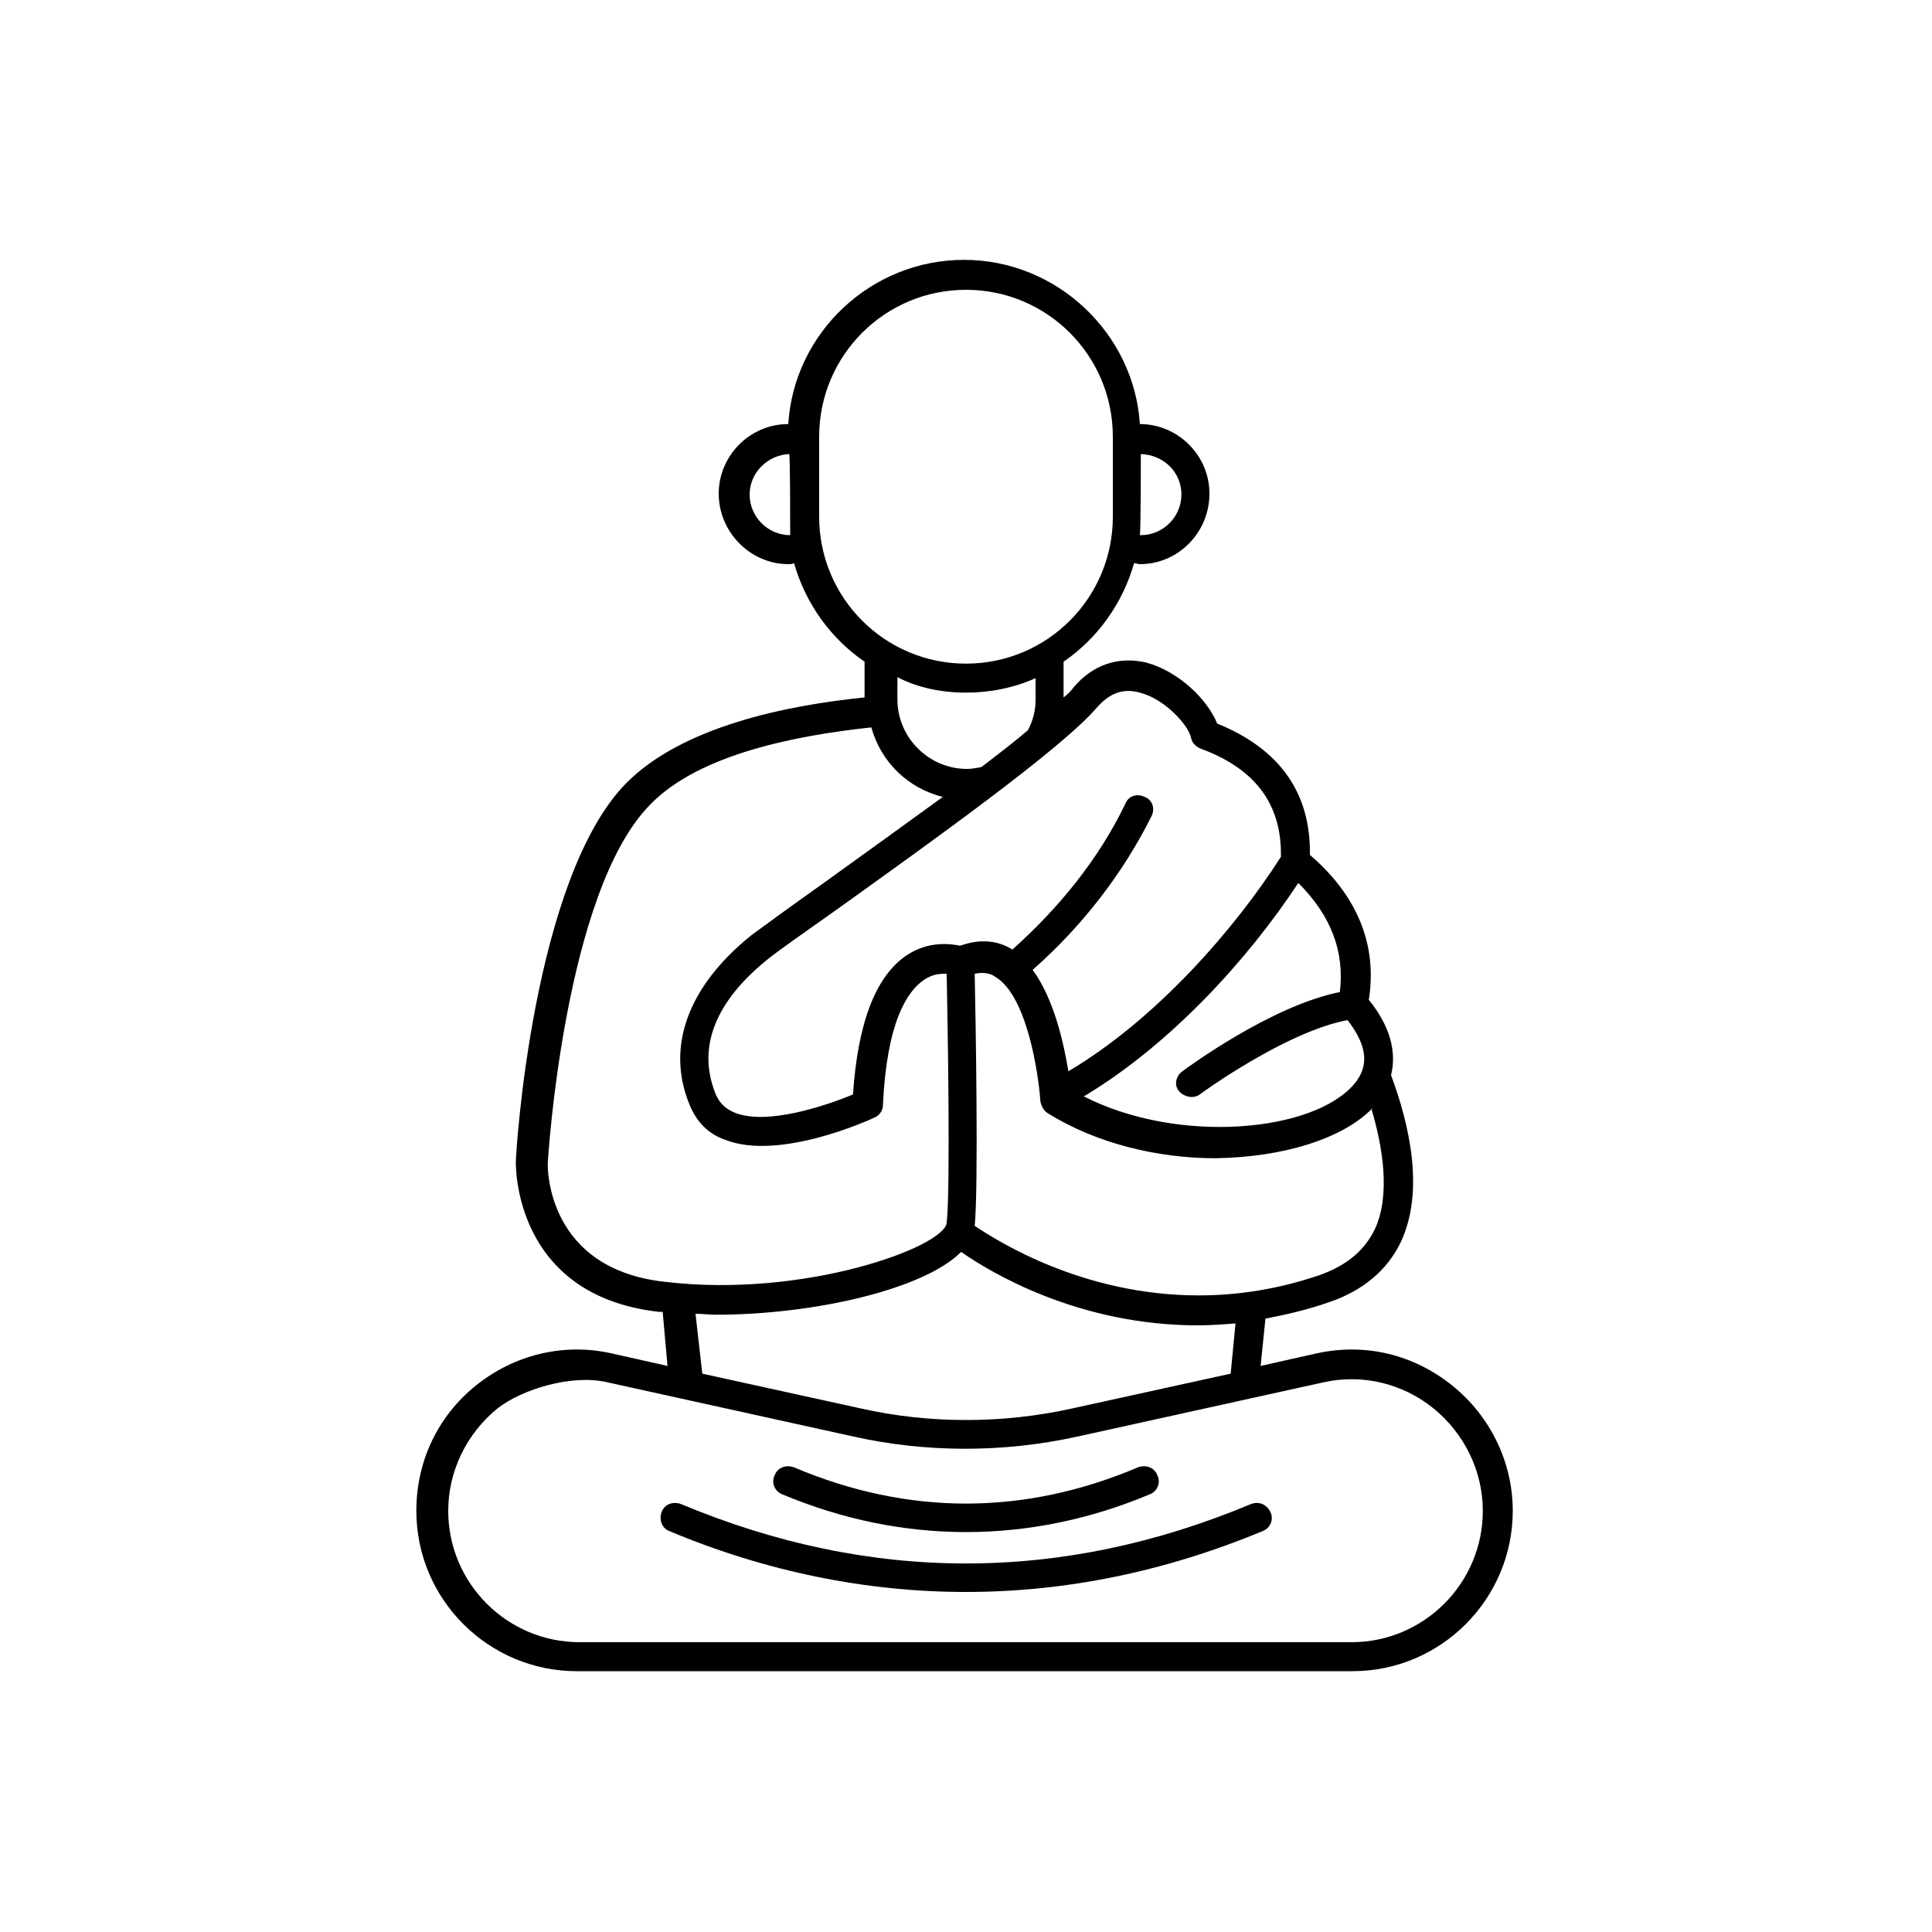 <?xml version="1.0" encoding="UTF-8"?> <!-- Generator: Adobe Illustrator 27.0.0, SVG Export Plug-In . SVG Version: 6.00 Build 0) --> <svg xmlns="http://www.w3.org/2000/svg" xmlns:xlink="http://www.w3.org/1999/xlink" id="Слой_1" x="0px" y="0px" viewBox="0 0 200 200" style="enable-background:new 0 0 200 200;" xml:space="preserve"> <style type="text/css"> .st0{fill:#1A171B;} .st1{fill-rule:evenodd;clip-rule:evenodd;fill:#1A171B;} </style> <g> <path d="M150.3,143.4c-4-3.2-9-4.4-14-3.3l-5.8,1.3l0.5-4.9c2.1-0.4,4.3-0.9,6.6-1.7c3.5-1.2,6-3.3,7.4-6.2 c2.5-5.3,0.9-12.2-1-17.3c0.6-2.4-0.1-5.1-2.3-7.8c0.9-5.7-1.2-10.8-6.1-15c0.1-6.5-3.2-11-9.6-13.6c-1-2.5-4-5.4-7.3-6.3 c-2.9-0.7-5.6,0.2-7.6,2.6c-0.2,0.3-0.6,0.7-1,1v-3.7c3.5-2.4,6.1-6,7.3-10.2c0.2,0,0.4,0.1,0.6,0.1c4,0,7.2-3.3,7.2-7.3 c0-4-3.3-7.2-7.2-7.2l0,0c-0.6-9.4-8.6-17-18.2-17s-17.6,7.5-18.2,17l0,0c-4,0-7.2,3.3-7.2,7.2c0,4,3.3,7.3,7.2,7.3 c0.2,0,0.4,0,0.6-0.1c1.2,4.2,3.8,7.8,7.3,10.2v3.7c-8,0.8-18.9,3-24.7,8.9c-9.6,9.8-11.4,38-11.4,39.2c0,0.2-0.3,13.8,14.8,15.5 c0.1,0,0.3,0,0.4,0l0.5,5.6l-5.8-1.3c-4.9-1.1-10,0.1-14,3.3c-4,3.2-6.2,7.9-6.2,13c0,9.2,7.5,16.6,16.6,16.6H140 c9.2,0,16.6-7.5,16.6-16.6C156.6,151.4,154.3,146.6,150.3,143.4z M142.1,114.7l-0.1,0.2c1.1,3.7,2,8.8,0.3,12.4 c-1.1,2.2-2.9,3.7-5.7,4.7c-4.4,1.5-8.6,2.1-12.5,2.1c-12,0-20.8-5.6-23.2-7.2c0.4-4,0.1-21.5,0-26.1c1-0.2,1.7,0,2.1,0.3 c3.3,1.9,4.5,10,4.7,12.9c0.1,0.5,0.3,0.9,0.7,1.2c5.1,3.2,11.5,4.7,17.4,4.7C132.8,119.8,139,117.9,142.1,114.7z M138.7,102.7 c-7.1,1.4-15.9,7.9-16.3,8.2c-0.7,0.5-0.9,1.5-0.3,2.1c0.4,0.5,1.4,0.8,2.1,0.3c0.1-0.1,8.9-6.5,15.3-7.7c2,2.6,2.3,4.7,0.7,6.6 c-4.2,5-18.2,6.3-28,1.3c9-5.4,17-14.2,22.2-22.1C137.8,94.8,139.2,98.5,138.7,102.7z M113.5,73.3c1.3-1.5,2.7-2.1,4.5-1.6 c2.7,0.7,5.1,3.5,5.3,4.7c0.1,0.5,0.5,0.9,1,1.1c5.7,2.1,8.4,5.8,8.3,11.2c-4.8,7.5-12.9,16.8-22,22.2c-0.5-3-1.5-7.5-3.7-10.5 c5.1-4.5,9.3-9.9,12.3-15.9c0.4-0.8,0.1-1.7-0.7-2c-0.8-0.4-1.7-0.1-2,0.7c-2.8,5.8-6.9,10.8-11.7,15.1l0,0 c-1.1-0.7-2.9-1.3-5.4-0.4c-1-0.2-3.2-0.5-5.4,0.9c-3.3,2.1-5.2,7-5.7,14.5c-2.9,1.2-8.9,3.2-12.2,1.9c-1-0.4-1.6-1-2-1.9 c-2.5-6.1,1.6-11,5.5-14.1c1-0.8,3.7-2.7,7.1-5.1C95.9,87.5,109.8,77.6,113.5,73.3z M122.3,51.2c0,2.3-1.9,4.2-4.2,4.2 c0,0,0,0-0.1,0c0.1-0.6,0.1-8.4,0.1-8.4C120.5,47.1,122.3,48.9,122.3,51.2z M81.8,55.4c-2.3,0-4.2-1.9-4.2-4.2 c0-2.3,1.9-4.1,4.1-4.2C81.8,47.1,81.8,54.8,81.8,55.4C81.8,55.4,81.8,55.4,81.8,55.4z M84.8,53.5v-8.3c0-8.4,6.8-15.2,15.2-15.2 s15.2,6.8,15.2,15.2v8.3c0,8.4-6.8,15.2-15.2,15.2S84.8,61.9,84.8,53.5z M100,71.7c2.5,0,5-0.5,7.2-1.5v2.3c0,1.1-0.3,2.2-0.8,3.1 c-1.4,1.2-3.1,2.5-4.8,3.8c-0.5,0.1-1,0.2-1.5,0.2c-3.9,0-7.2-3.2-7.2-7.2v-2.3C95,71.2,97.5,71.7,100,71.7z M56.7,120.5 c0-0.3,1.7-28.2,10.6-37.2c5.1-5.3,15.4-7.2,22.9-8c1,3.6,3.8,6.3,7.4,7.2c-4.4,3.2-9,6.5-12.6,9.1c-3.4,2.4-6.1,4.4-7.2,5.2 c-6.6,5.3-8.9,11.6-6.4,17.6c0.7,1.7,1.9,3,3.7,3.6c5.6,2.2,15-2.1,15.4-2.3c0.5-0.2,0.9-0.7,0.9-1.3c0.4-8.6,2.5-11.8,4.3-13 c0.9-0.6,1.7-0.6,2.3-0.6c0.1,4.8,0.4,22.3,0,25.8c-0.3,2.5-14.7,7.8-29.1,6.1C56.6,131.4,56.7,120.9,56.7,120.5z M72,136 c0.7,0,1.4,0.1,2.1,0.1c10.1,0,21.5-2.6,25.4-6.5c3,2.1,12.1,7.6,24.5,7.6c1.3,0,2.6-0.1,3.9-0.2l-0.5,5.2l-16.4,3.6 c-7.2,1.6-14.8,1.6-21.9,0l-16.4-3.6L72,136z M139.9,170H60c-7.5,0-13.6-6.1-13.6-13.6c0-4.1,1.9-8,5.1-10.6 c2.4-1.9,7.6-3.6,11.4-2.7l25.4,5.6c7.6,1.7,15.6,1.7,23.3,0l25.4-5.6c4-0.9,8.2,0.1,11.4,2.7c3.2,2.6,5.1,6.5,5.1,10.6 C153.5,163.9,147.4,170,139.9,170z"></path> <path d="M81,154.7c6.2,2.6,12.6,3.9,19,3.9c6.4,0,12.8-1.3,19-3.9c0.8-0.3,1.2-1.2,0.8-2c-0.3-0.8-1.2-1.1-2-0.8 c-11.8,5-23.8,5-35.6,0c-0.8-0.3-1.7,0-2,0.8C79.8,153.5,80.2,154.4,81,154.7z"></path> <path d="M129.5,155.7c-19.6,8.2-39.4,8.2-59,0c-0.8-0.3-1.7,0-2,0.8c-0.3,0.8,0,1.7,0.8,2c10,4.2,20.4,6.3,30.7,6.3 s20.6-2.1,30.7-6.3c0.8-0.3,1.2-1.2,0.8-2C131.1,155.7,130.3,155.4,129.5,155.7z"></path> </g> </svg> 